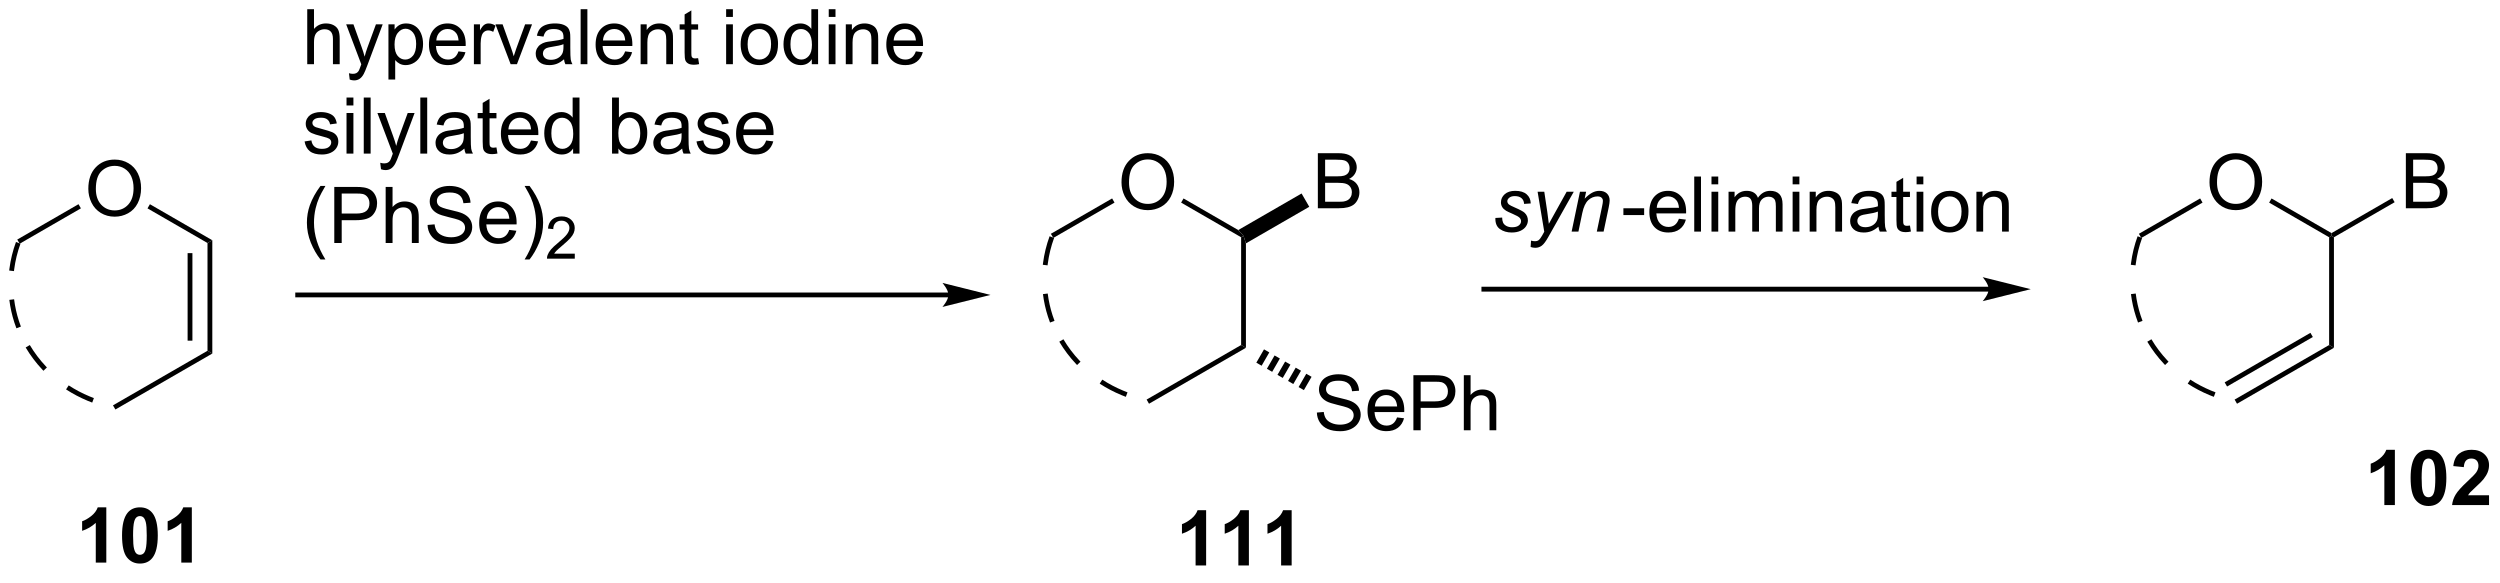<?xml version="1.0" encoding="UTF-8"?>
<!DOCTYPE svg PUBLIC '-//W3C//DTD SVG 1.0//EN'
          'http://www.w3.org/TR/2001/REC-SVG-20010904/DTD/svg10.dtd'>
<svg stroke-dasharray="none" shape-rendering="auto" xmlns="http://www.w3.org/2000/svg" font-family="'Dialog'" text-rendering="auto" width="90" fill-opacity="1" color-interpolation="auto" color-rendering="auto" preserveAspectRatio="xMidYMid meet" font-size="12px" viewBox="0 0 90 21" fill="black" xmlns:xlink="http://www.w3.org/1999/xlink" stroke="black" image-rendering="auto" stroke-miterlimit="10" stroke-linecap="square" stroke-linejoin="miter" font-style="normal" stroke-width="1" height="21" stroke-dashoffset="0" font-weight="normal" stroke-opacity="1"
><!--Generated by the Batik Graphics2D SVG Generator--><defs id="genericDefs"
  /><g
  ><defs id="defs1"
    ><clipPath clipPathUnits="userSpaceOnUse" id="clipPath1"
      ><path d="M1.094 2.264 L268.492 2.264 L268.492 63.802 L1.094 63.802 L1.094 2.264 Z"
      /></clipPath
      ><clipPath clipPathUnits="userSpaceOnUse" id="clipPath2"
      ><path d="M26.828 31.136 L26.828 90.963 L286.791 90.963 L286.791 31.136 Z"
      /></clipPath
    ></defs
    ><g transform="scale(0.337,0.337) translate(-1.094,-2.264) matrix(1.029,0,0,1.029,-26.501,-29.762)"
    ><path d="M35.987 50.73 Q35.987 49.303 36.753 48.498 Q37.519 47.691 38.73 47.691 Q39.521 47.691 40.157 48.071 Q40.795 48.449 41.128 49.126 Q41.464 49.803 41.464 50.662 Q41.464 51.534 41.112 52.222 Q40.761 52.909 40.115 53.264 Q39.472 53.618 38.724 53.618 Q37.917 53.618 37.279 53.227 Q36.644 52.834 36.315 52.159 Q35.987 51.482 35.987 50.73 ZM36.769 50.74 Q36.769 51.777 37.323 52.373 Q37.881 52.967 38.722 52.967 Q39.576 52.967 40.128 52.365 Q40.683 51.764 40.683 50.659 Q40.683 49.959 40.446 49.438 Q40.209 48.917 39.753 48.631 Q39.3 48.342 38.732 48.342 Q37.927 48.342 37.347 48.896 Q36.769 49.449 36.769 50.74 Z" stroke="none" clip-path="url(#clipPath2)"
    /></g
    ><g transform="matrix(0.346,0,0,0.346,-9.288,-10.779)"
    ><path d="M28.89 56.51 L28.64 56.077 L35.012 52.398 L35.262 52.831 Z" stroke="none" clip-path="url(#clipPath2)"
    /></g
    ><g transform="matrix(0.346,0,0,0.346,-9.288,-10.779)"
    ><path d="M42.191 52.834 L42.441 52.401 L48.934 56.15 L48.434 56.438 Z" stroke="none" clip-path="url(#clipPath2)"
    /></g
    ><g transform="matrix(0.346,0,0,0.346,-9.288,-10.779)"
    ><path d="M48.434 56.438 L48.934 56.15 L48.934 67.938 L48.434 67.65 ZM46.364 57.489 L46.364 66.599 L46.864 66.599 L46.864 57.489 Z" stroke="none" clip-path="url(#clipPath2)"
    /></g
    ><g transform="matrix(0.346,0,0,0.346,-9.288,-10.779)"
    ><path d="M27.814 62.354 C27.914 63.148 28.088 63.934 28.336 64.701 C28.402 64.906 28.474 65.109 28.551 65.312 L29.018 65.134 C28.944 64.94 28.875 64.744 28.812 64.547 C28.573 63.81 28.406 63.055 28.311 62.292 L27.814 62.354 ZM28.506 56.333 C28.172 57.245 27.945 58.178 27.823 59.117 C27.815 59.179 27.808 59.241 27.8 59.303 L28.297 59.361 C28.304 59.301 28.311 59.241 28.319 59.182 C28.436 58.279 28.655 57.381 28.975 56.505 L28.506 56.333 ZM33.717 71.67 C34.425 72.13 35.179 72.528 35.969 72.856 C36.124 72.921 36.28 72.982 36.438 73.041 L36.613 72.573 C36.461 72.516 36.31 72.456 36.161 72.394 C35.399 72.078 34.672 71.695 33.99 71.251 L33.717 71.67 ZM29.514 67.306 C30.007 68.138 30.588 68.907 31.245 69.605 C31.285 69.647 31.325 69.689 31.365 69.731 L31.725 69.383 C31.686 69.343 31.647 69.303 31.609 69.262 C30.978 68.591 30.418 67.851 29.944 67.051 L29.514 67.306 Z" stroke="none" clip-path="url(#clipPath2)"
    /></g
    ><g transform="matrix(0.346,0,0,0.346,-9.288,-10.779)"
    ><path d="M48.434 67.65 L48.934 67.938 L38.849 73.76 L38.599 73.327 Z" stroke="none" clip-path="url(#clipPath2)"
    /></g
    ><g transform="matrix(0.346,0,0,0.346,-9.288,-10.779)"
    ><path d="M256.735 50.131 Q256.735 48.704 257.5 47.899 Q258.266 47.092 259.477 47.092 Q260.269 47.092 260.904 47.472 Q261.542 47.85 261.875 48.527 Q262.211 49.204 262.211 50.063 Q262.211 50.935 261.86 51.623 Q261.508 52.31 260.862 52.665 Q260.219 53.019 259.472 53.019 Q258.664 53.019 258.026 52.628 Q257.391 52.235 257.063 51.56 Q256.735 50.883 256.735 50.131 ZM257.516 50.141 Q257.516 51.178 258.071 51.774 Q258.628 52.368 259.469 52.368 Q260.323 52.368 260.875 51.766 Q261.43 51.165 261.43 50.06 Q261.43 49.36 261.193 48.839 Q260.956 48.318 260.5 48.032 Q260.047 47.743 259.48 47.743 Q258.675 47.743 258.094 48.297 Q257.516 48.85 257.516 50.141 Z" stroke="none" clip-path="url(#clipPath2)"
    /></g
    ><g transform="matrix(0.346,0,0,0.346,-9.288,-10.779)"
    ><path d="M249.637 55.911 L249.387 55.478 L255.76 51.799 L256.01 52.232 Z" stroke="none" clip-path="url(#clipPath2)"
    /></g
    ><g transform="matrix(0.346,0,0,0.346,-9.288,-10.779)"
    ><path d="M262.939 52.235 L263.189 51.802 L269.431 55.406 L269.431 55.695 L269.181 55.839 Z" stroke="none" clip-path="url(#clipPath2)"
    /></g
    ><g transform="matrix(0.346,0,0,0.346,-9.288,-10.779)"
    ><path d="M269.181 55.839 L269.431 55.695 L269.681 55.839 L269.681 67.339 L269.181 67.05 Z" stroke="none" clip-path="url(#clipPath2)"
    /></g
    ><g transform="matrix(0.346,0,0,0.346,-9.288,-10.779)"
    ><path d="M248.562 61.755 C248.661 62.55 248.835 63.335 249.083 64.102 C249.15 64.307 249.221 64.51 249.298 64.713 L249.766 64.535 C249.692 64.341 249.623 64.145 249.559 63.948 C249.321 63.211 249.153 62.456 249.058 61.693 L248.562 61.755 ZM249.254 55.734 C248.92 56.646 248.693 57.578 248.571 58.519 C248.563 58.58 248.555 58.642 248.548 58.704 L249.045 58.762 C249.052 58.702 249.059 58.642 249.066 58.583 C249.184 57.68 249.403 56.782 249.723 55.906 L249.254 55.734 ZM254.465 71.071 C255.173 71.531 255.927 71.929 256.717 72.257 C256.872 72.322 257.028 72.383 257.185 72.442 L257.36 71.974 C257.208 71.917 257.057 71.857 256.908 71.795 C256.146 71.479 255.42 71.096 254.737 70.652 L254.465 71.071 ZM250.261 66.707 C250.754 67.539 251.336 68.308 251.992 69.006 C252.032 69.048 252.072 69.09 252.113 69.132 L252.472 68.784 C252.433 68.744 252.395 68.704 252.357 68.663 C251.725 67.992 251.166 67.252 250.691 66.452 L250.261 66.707 Z" stroke="none" clip-path="url(#clipPath2)"
    /></g
    ><g transform="matrix(0.346,0,0,0.346,-9.288,-10.779)"
    ><path d="M269.181 67.05 L269.681 67.339 L259.597 73.161 L259.347 72.728 ZM267.236 65.783 L258.312 70.936 L258.562 71.369 L267.486 66.216 Z" stroke="none" clip-path="url(#clipPath2)"
    /></g
    ><g transform="matrix(0.346,0,0,0.346,-9.288,-10.779)"
    ><path d="M277.164 52.82 L277.164 47.093 L279.312 47.093 Q279.969 47.093 280.364 47.268 Q280.763 47.44 280.987 47.802 Q281.211 48.164 281.211 48.557 Q281.211 48.924 281.01 49.25 Q280.812 49.572 280.411 49.773 Q280.93 49.924 281.208 50.291 Q281.489 50.658 281.489 51.158 Q281.489 51.562 281.317 51.908 Q281.148 52.252 280.898 52.44 Q280.648 52.627 280.271 52.724 Q279.896 52.82 279.349 52.82 L277.164 52.82 ZM277.922 49.5 L279.161 49.5 Q279.664 49.5 279.883 49.432 Q280.172 49.346 280.317 49.148 Q280.466 48.947 280.466 48.648 Q280.466 48.362 280.328 48.145 Q280.192 47.929 279.937 47.849 Q279.685 47.768 279.067 47.768 L277.922 47.768 L277.922 49.5 ZM277.922 52.143 L279.349 52.143 Q279.716 52.143 279.864 52.117 Q280.125 52.07 280.299 51.961 Q280.476 51.851 280.588 51.643 Q280.703 51.432 280.703 51.158 Q280.703 50.838 280.539 50.604 Q280.375 50.367 280.083 50.27 Q279.794 50.174 279.247 50.174 L277.922 50.174 L277.922 52.143 Z" stroke="none" clip-path="url(#clipPath2)"
    /></g
    ><g transform="matrix(0.346,0,0,0.346,-9.288,-10.779)"
    ><path d="M269.681 55.839 L269.431 55.695 L269.431 55.406 L275.747 51.76 L275.997 52.193 Z" stroke="none" clip-path="url(#clipPath2)"
    /></g
    ><g transform="matrix(0.346,0,0,0.346,-9.288,-10.779)"
    ><path d="M143.532 50.131 Q143.532 48.704 144.297 47.899 Q145.063 47.092 146.274 47.092 Q147.065 47.092 147.701 47.472 Q148.339 47.85 148.672 48.527 Q149.008 49.204 149.008 50.063 Q149.008 50.935 148.657 51.623 Q148.305 52.31 147.659 52.665 Q147.016 53.019 146.269 53.019 Q145.461 53.019 144.823 52.628 Q144.188 52.235 143.86 51.56 Q143.532 50.883 143.532 50.131 ZM144.313 50.141 Q144.313 51.178 144.868 51.774 Q145.425 52.368 146.266 52.368 Q147.12 52.368 147.672 51.766 Q148.227 51.165 148.227 50.06 Q148.227 49.36 147.99 48.839 Q147.753 48.318 147.297 48.032 Q146.844 47.743 146.276 47.743 Q145.472 47.743 144.891 48.297 Q144.313 48.85 144.313 50.141 Z" stroke="none" clip-path="url(#clipPath2)"
    /></g
    ><g transform="matrix(0.346,0,0,0.346,-9.288,-10.779)"
    ><path d="M136.434 55.911 L136.184 55.478 L142.556 51.799 L142.806 52.232 Z" stroke="none" clip-path="url(#clipPath2)"
    /></g
    ><g transform="matrix(0.346,0,0,0.346,-9.288,-10.779)"
    ><path d="M149.736 52.235 L149.986 51.802 L155.678 55.089 L156.228 55.695 L155.978 55.839 Z" stroke="none" clip-path="url(#clipPath2)"
    /></g
    ><g transform="matrix(0.346,0,0,0.346,-9.288,-10.779)"
    ><path d="M155.978 55.839 L156.228 55.695 L156.478 56.474 L156.478 67.339 L155.978 67.05 Z" stroke="none" clip-path="url(#clipPath2)"
    /></g
    ><g transform="matrix(0.346,0,0,0.346,-9.288,-10.779)"
    ><path d="M135.359 61.755 C135.458 62.549 135.632 63.335 135.88 64.102 C135.947 64.307 136.018 64.51 136.095 64.713 L136.562 64.535 C136.489 64.341 136.42 64.145 136.356 63.948 C136.118 63.211 135.95 62.456 135.855 61.693 L135.359 61.755 ZM136.05 55.734 C135.717 56.646 135.49 57.578 135.368 58.519 C135.359 58.58 135.352 58.642 135.345 58.704 L135.841 58.762 C135.848 58.702 135.856 58.642 135.863 58.583 C135.981 57.68 136.199 56.782 136.52 55.906 L136.05 55.734 ZM141.262 71.071 C141.97 71.531 142.723 71.929 143.514 72.257 C143.668 72.322 143.824 72.383 143.982 72.442 L144.157 71.974 C144.005 71.917 143.854 71.857 143.705 71.795 C142.943 71.479 142.216 71.096 141.534 70.652 L141.262 71.071 ZM137.058 66.707 C137.551 67.539 138.133 68.308 138.789 69.006 C138.829 69.048 138.869 69.09 138.91 69.132 L139.269 68.784 C139.23 68.744 139.192 68.704 139.154 68.663 C138.522 67.992 137.962 67.252 137.488 66.452 L137.058 66.707 Z" stroke="none" clip-path="url(#clipPath2)"
    /></g
    ><g transform="matrix(0.346,0,0,0.346,-9.288,-10.779)"
    ><path d="M155.978 67.05 L156.478 67.339 L146.394 73.161 L146.144 72.728 Z" stroke="none" clip-path="url(#clipPath2)"
    /></g
    ><g transform="matrix(0.346,0,0,0.346,-9.288,-10.779)"
    ><path d="M163.961 52.82 L163.961 47.093 L166.109 47.093 Q166.765 47.093 167.161 47.268 Q167.56 47.44 167.784 47.802 Q168.007 48.164 168.007 48.557 Q168.007 48.924 167.807 49.25 Q167.609 49.572 167.208 49.773 Q167.726 49.924 168.005 50.291 Q168.286 50.658 168.286 51.158 Q168.286 51.562 168.114 51.908 Q167.945 52.252 167.695 52.44 Q167.445 52.627 167.067 52.724 Q166.692 52.82 166.145 52.82 L163.961 52.82 ZM164.718 49.5 L165.958 49.5 Q166.461 49.5 166.679 49.432 Q166.968 49.346 167.114 49.148 Q167.263 48.947 167.263 48.648 Q167.263 48.362 167.125 48.145 Q166.989 47.929 166.734 47.849 Q166.482 47.768 165.864 47.768 L164.718 47.768 L164.718 49.5 ZM164.718 52.143 L166.145 52.143 Q166.513 52.143 166.661 52.117 Q166.922 52.07 167.096 51.961 Q167.273 51.851 167.385 51.643 Q167.5 51.432 167.5 51.158 Q167.5 50.838 167.336 50.604 Q167.172 50.367 166.88 50.27 Q166.591 50.174 166.044 50.174 L164.718 50.174 L164.718 52.143 Z" stroke="none" clip-path="url(#clipPath2)"
    /></g
    ><g transform="matrix(0.346,0,0,0.346,-9.288,-10.779)"
    ><path d="M156.478 56.474 L156.228 55.695 L155.678 55.089 L162.268 51.284 L163.068 52.669 Z" stroke="none" clip-path="url(#clipPath2)"
    /></g
    ><g transform="matrix(0.346,0,0,0.346,-9.288,-10.779)"
    ><path d="M163.859 74.079 L164.575 74.016 Q164.625 74.446 164.81 74.722 Q164.997 74.998 165.388 75.167 Q165.778 75.337 166.265 75.337 Q166.7 75.337 167.031 75.209 Q167.364 75.079 167.526 74.855 Q167.687 74.631 167.687 74.365 Q167.687 74.094 167.531 73.894 Q167.375 73.693 167.015 73.555 Q166.786 73.467 165.997 73.277 Q165.208 73.087 164.89 72.92 Q164.482 72.704 164.278 72.386 Q164.078 72.068 164.078 71.672 Q164.078 71.24 164.323 70.863 Q164.57 70.485 165.041 70.29 Q165.515 70.094 166.093 70.094 Q166.732 70.094 167.216 70.3 Q167.703 70.506 167.963 70.904 Q168.226 71.303 168.247 71.805 L167.52 71.86 Q167.461 71.318 167.122 71.042 Q166.786 70.764 166.125 70.764 Q165.437 70.764 165.122 71.016 Q164.81 71.266 164.81 71.623 Q164.81 71.93 165.031 72.131 Q165.25 72.329 166.174 72.54 Q167.099 72.748 167.442 72.904 Q167.942 73.133 168.179 73.488 Q168.419 73.842 168.419 74.303 Q168.419 74.758 168.156 75.165 Q167.895 75.568 167.403 75.795 Q166.914 76.019 166.302 76.019 Q165.523 76.019 164.997 75.792 Q164.474 75.563 164.174 75.11 Q163.875 74.654 163.859 74.079 ZM172.203 74.584 L172.929 74.672 Q172.757 75.311 172.291 75.662 Q171.828 76.014 171.107 76.014 Q170.195 76.014 169.661 75.454 Q169.13 74.891 169.13 73.881 Q169.13 72.834 169.669 72.256 Q170.208 71.678 171.067 71.678 Q171.898 71.678 172.424 72.245 Q172.953 72.811 172.953 73.837 Q172.953 73.899 172.95 74.024 L169.857 74.024 Q169.895 74.709 170.242 75.073 Q170.591 75.436 171.109 75.436 Q171.497 75.436 171.77 75.232 Q172.044 75.029 172.203 74.584 ZM169.895 73.446 L172.211 73.446 Q172.164 72.922 171.945 72.662 Q171.609 72.256 171.075 72.256 Q170.591 72.256 170.26 72.581 Q169.929 72.904 169.895 73.446 ZM173.902 75.92 L173.902 70.193 L176.064 70.193 Q176.634 70.193 176.933 70.248 Q177.355 70.318 177.639 70.516 Q177.925 70.712 178.1 71.068 Q178.274 71.422 178.274 71.85 Q178.274 72.579 177.808 73.087 Q177.345 73.592 176.129 73.592 L174.66 73.592 L174.66 75.92 L173.902 75.92 ZM174.66 72.915 L176.142 72.915 Q176.876 72.915 177.183 72.641 Q177.493 72.368 177.493 71.873 Q177.493 71.514 177.311 71.258 Q177.129 71.001 176.832 70.92 Q176.642 70.868 176.126 70.868 L174.66 70.868 L174.66 72.915 ZM179.149 75.92 L179.149 70.193 L179.853 70.193 L179.853 72.248 Q180.345 71.678 181.095 71.678 Q181.556 71.678 181.894 71.86 Q182.235 72.04 182.381 72.36 Q182.527 72.68 182.527 73.29 L182.527 75.92 L181.824 75.92 L181.824 73.29 Q181.824 72.764 181.595 72.524 Q181.368 72.282 180.949 72.282 Q180.636 72.282 180.36 72.446 Q180.087 72.607 179.97 72.886 Q179.853 73.162 179.853 73.649 L179.853 75.92 L179.149 75.92 Z" stroke="none" clip-path="url(#clipPath2)"
    /></g
    ><g transform="matrix(0.346,0,0,0.346,-9.288,-10.779)"
    ><path d="M158.36 67.502 L158.91 67.82 L158.11 69.205 L157.56 68.888 ZM159.459 68.137 L160.009 68.454 L159.209 69.84 L158.66 69.522 ZM160.559 68.772 L161.109 69.089 L160.309 70.475 L159.759 70.157 ZM161.659 69.406 L162.208 69.724 L161.408 71.11 L160.859 70.792 ZM162.758 70.041 L163.308 70.359 L162.508 71.744 L161.958 71.427 Z" stroke="none" clip-path="url(#clipPath2)"
    /></g
    ><g transform="matrix(0.346,0,0,0.346,-9.288,-10.779)"
    ><path d="M58.811 37.834 L58.811 32.108 L59.514 32.108 L59.514 34.162 Q60.006 33.592 60.756 33.592 Q61.217 33.592 61.556 33.774 Q61.897 33.954 62.043 34.274 Q62.188 34.595 62.188 35.204 L62.188 37.834 L61.485 37.834 L61.485 35.204 Q61.485 34.678 61.256 34.438 Q61.03 34.196 60.61 34.196 Q60.298 34.196 60.022 34.36 Q59.748 34.522 59.631 34.8 Q59.514 35.077 59.514 35.563 L59.514 37.834 L58.811 37.834 ZM63.229 39.433 L63.151 38.772 Q63.38 38.834 63.552 38.834 Q63.786 38.834 63.927 38.756 Q64.067 38.678 64.159 38.537 Q64.224 38.433 64.372 38.014 Q64.393 37.957 64.434 37.842 L62.862 33.686 L63.619 33.686 L64.481 36.087 Q64.651 36.545 64.784 37.048 Q64.903 36.563 65.073 36.102 L65.958 33.686 L66.661 33.686 L65.083 37.905 Q64.83 38.59 64.69 38.847 Q64.502 39.194 64.26 39.355 Q64.018 39.519 63.682 39.519 Q63.479 39.519 63.229 39.433 ZM67.26 39.425 L67.26 33.686 L67.901 33.686 L67.901 34.225 Q68.127 33.907 68.411 33.751 Q68.698 33.592 69.104 33.592 Q69.635 33.592 70.041 33.866 Q70.448 34.139 70.653 34.636 Q70.862 35.134 70.862 35.727 Q70.862 36.366 70.632 36.876 Q70.403 37.384 69.968 37.657 Q69.534 37.928 69.052 37.928 Q68.7 37.928 68.421 37.78 Q68.143 37.631 67.963 37.405 L67.963 39.425 L67.26 39.425 ZM67.895 35.782 Q67.895 36.584 68.218 36.967 Q68.544 37.35 69.005 37.35 Q69.474 37.35 69.807 36.954 Q70.143 36.556 70.143 35.725 Q70.143 34.931 69.815 34.537 Q69.489 34.142 69.036 34.142 Q68.588 34.142 68.242 34.563 Q67.895 34.983 67.895 35.782 ZM74.548 36.498 L75.274 36.587 Q75.103 37.225 74.636 37.577 Q74.173 37.928 73.451 37.928 Q72.54 37.928 72.006 37.368 Q71.475 36.806 71.475 35.795 Q71.475 34.748 72.014 34.17 Q72.553 33.592 73.412 33.592 Q74.243 33.592 74.769 34.16 Q75.298 34.725 75.298 35.751 Q75.298 35.813 75.295 35.938 L72.201 35.938 Q72.24 36.623 72.587 36.988 Q72.936 37.35 73.454 37.35 Q73.842 37.35 74.115 37.147 Q74.389 36.944 74.548 36.498 ZM72.24 35.36 L74.556 35.36 Q74.509 34.837 74.29 34.577 Q73.954 34.17 73.42 34.17 Q72.936 34.17 72.605 34.496 Q72.274 34.819 72.24 35.36 ZM76.151 37.834 L76.151 33.686 L76.784 33.686 L76.784 34.313 Q77.026 33.873 77.229 33.733 Q77.434 33.592 77.682 33.592 Q78.036 33.592 78.403 33.819 L78.161 34.47 Q77.903 34.319 77.645 34.319 Q77.416 34.319 77.231 34.457 Q77.049 34.595 76.971 34.842 Q76.854 35.217 76.854 35.662 L76.854 37.834 L76.151 37.834 ZM79.974 37.834 L78.395 33.686 L79.138 33.686 L80.028 36.17 Q80.174 36.571 80.294 37.006 Q80.388 36.678 80.557 36.217 L81.479 33.686 L82.2 33.686 L80.63 37.834 L79.974 37.834 ZM85.528 37.321 Q85.138 37.655 84.776 37.793 Q84.416 37.928 84.002 37.928 Q83.317 37.928 82.95 37.595 Q82.583 37.259 82.583 36.741 Q82.583 36.436 82.721 36.183 Q82.862 35.931 83.086 35.78 Q83.309 35.626 83.591 35.548 Q83.799 35.493 84.216 35.444 Q85.067 35.342 85.471 35.202 Q85.474 35.056 85.474 35.017 Q85.474 34.587 85.276 34.412 Q85.005 34.173 84.474 34.173 Q83.979 34.173 83.742 34.347 Q83.505 34.522 83.393 34.962 L82.705 34.868 Q82.799 34.428 83.013 34.157 Q83.229 33.884 83.635 33.738 Q84.041 33.592 84.575 33.592 Q85.106 33.592 85.437 33.717 Q85.77 33.842 85.927 34.032 Q86.083 34.22 86.145 34.509 Q86.182 34.688 86.182 35.157 L86.182 36.095 Q86.182 37.077 86.226 37.337 Q86.27 37.595 86.403 37.834 L85.669 37.834 Q85.559 37.616 85.528 37.321 ZM85.471 35.751 Q85.088 35.907 84.323 36.017 Q83.888 36.079 83.708 36.157 Q83.528 36.235 83.429 36.386 Q83.333 36.537 83.333 36.72 Q83.333 37.001 83.546 37.188 Q83.76 37.376 84.169 37.376 Q84.575 37.376 84.89 37.199 Q85.208 37.022 85.356 36.712 Q85.471 36.475 85.471 36.009 L85.471 35.751 ZM87.256 37.834 L87.256 32.108 L87.959 32.108 L87.959 37.834 L87.256 37.834 ZM91.888 36.498 L92.614 36.587 Q92.442 37.225 91.976 37.577 Q91.513 37.928 90.791 37.928 Q89.88 37.928 89.346 37.368 Q88.815 36.806 88.815 35.795 Q88.815 34.748 89.354 34.17 Q89.893 33.592 90.752 33.592 Q91.583 33.592 92.109 34.16 Q92.638 34.725 92.638 35.751 Q92.638 35.813 92.635 35.938 L89.541 35.938 Q89.58 36.623 89.927 36.988 Q90.276 37.35 90.794 37.35 Q91.182 37.35 91.455 37.147 Q91.729 36.944 91.888 36.498 ZM89.58 35.36 L91.895 35.36 Q91.849 34.837 91.63 34.577 Q91.294 34.17 90.76 34.17 Q90.276 34.17 89.945 34.496 Q89.614 34.819 89.58 35.36 ZM93.498 37.834 L93.498 33.686 L94.131 33.686 L94.131 34.274 Q94.587 33.592 95.451 33.592 Q95.826 33.592 96.139 33.727 Q96.454 33.86 96.61 34.079 Q96.767 34.298 96.829 34.6 Q96.868 34.795 96.868 35.282 L96.868 37.834 L96.165 37.834 L96.165 35.311 Q96.165 34.881 96.082 34.668 Q96.001 34.454 95.793 34.329 Q95.584 34.202 95.303 34.202 Q94.853 34.202 94.527 34.488 Q94.201 34.772 94.201 35.569 L94.201 37.834 L93.498 37.834 ZM99.481 37.204 L99.583 37.827 Q99.286 37.889 99.052 37.889 Q98.669 37.889 98.458 37.769 Q98.247 37.647 98.161 37.449 Q98.075 37.251 98.075 36.618 L98.075 34.233 L97.559 34.233 L97.559 33.686 L98.075 33.686 L98.075 32.657 L98.776 32.235 L98.776 33.686 L99.481 33.686 L99.481 34.233 L98.776 34.233 L98.776 36.657 Q98.776 36.959 98.812 37.045 Q98.849 37.131 98.932 37.183 Q99.018 37.233 99.174 37.233 Q99.291 37.233 99.481 37.204 ZM102.395 32.915 L102.395 32.108 L103.099 32.108 L103.099 32.915 L102.395 32.915 ZM102.395 37.834 L102.395 33.686 L103.099 33.686 L103.099 37.834 L102.395 37.834 ZM103.907 35.759 Q103.907 34.608 104.548 34.053 Q105.084 33.592 105.853 33.592 Q106.709 33.592 107.251 34.152 Q107.795 34.712 107.795 35.702 Q107.795 36.501 107.553 36.962 Q107.313 37.42 106.855 37.675 Q106.397 37.928 105.853 37.928 Q104.983 37.928 104.444 37.371 Q103.907 36.811 103.907 35.759 ZM104.631 35.759 Q104.631 36.556 104.978 36.954 Q105.326 37.35 105.853 37.35 Q106.376 37.35 106.722 36.952 Q107.071 36.553 107.071 35.735 Q107.071 34.967 106.722 34.571 Q106.373 34.173 105.853 34.173 Q105.326 34.173 104.978 34.569 Q104.631 34.962 104.631 35.759 ZM111.309 37.834 L111.309 37.311 Q110.916 37.928 110.151 37.928 Q109.653 37.928 109.237 37.655 Q108.823 37.381 108.593 36.892 Q108.364 36.399 108.364 35.764 Q108.364 35.142 108.57 34.636 Q108.778 34.131 109.192 33.863 Q109.606 33.592 110.119 33.592 Q110.494 33.592 110.786 33.751 Q111.08 33.907 111.263 34.162 L111.263 32.108 L111.963 32.108 L111.963 37.834 L111.309 37.834 ZM109.088 35.764 Q109.088 36.561 109.424 36.957 Q109.76 37.35 110.216 37.35 Q110.677 37.35 111 36.972 Q111.323 36.595 111.323 35.821 Q111.323 34.97 110.994 34.571 Q110.666 34.173 110.184 34.173 Q109.716 34.173 109.401 34.556 Q109.088 34.938 109.088 35.764 ZM113.071 32.915 L113.071 32.108 L113.774 32.108 L113.774 32.915 L113.071 32.915 ZM113.071 37.834 L113.071 33.686 L113.774 33.686 L113.774 37.834 L113.071 37.834 ZM114.846 37.834 L114.846 33.686 L115.479 33.686 L115.479 34.274 Q115.934 33.592 116.799 33.592 Q117.174 33.592 117.487 33.727 Q117.802 33.86 117.958 34.079 Q118.114 34.298 118.177 34.6 Q118.216 34.795 118.216 35.282 L118.216 37.834 L117.513 37.834 L117.513 35.311 Q117.513 34.881 117.429 34.668 Q117.349 34.454 117.14 34.329 Q116.932 34.202 116.651 34.202 Q116.2 34.202 115.875 34.488 Q115.549 34.772 115.549 35.569 L115.549 37.834 L114.846 37.834 ZM122.134 36.498 L122.86 36.587 Q122.688 37.225 122.222 37.577 Q121.759 37.928 121.037 37.928 Q120.126 37.928 119.592 37.368 Q119.061 36.806 119.061 35.795 Q119.061 34.748 119.6 34.17 Q120.139 33.592 120.998 33.592 Q121.829 33.592 122.355 34.16 Q122.884 34.725 122.884 35.751 Q122.884 35.813 122.881 35.938 L119.787 35.938 Q119.826 36.623 120.173 36.988 Q120.522 37.35 121.04 37.35 Q121.428 37.35 121.701 37.147 Q121.975 36.944 122.134 36.498 ZM119.826 35.36 L122.142 35.36 Q122.095 34.837 121.876 34.577 Q121.54 34.17 121.006 34.17 Q120.522 34.17 120.191 34.496 Q119.86 34.819 119.826 35.36 Z" stroke="none" clip-path="url(#clipPath2)"
    /></g
    ><g transform="matrix(0.346,0,0,0.346,-9.288,-10.779)"
    ><path d="M58.534 45.871 L59.243 45.76 Q59.301 46.187 59.574 46.415 Q59.847 46.641 60.336 46.641 Q60.829 46.641 61.068 46.439 Q61.307 46.238 61.307 45.967 Q61.307 45.726 61.097 45.585 Q60.949 45.489 60.365 45.343 Q59.577 45.145 59.272 44.999 Q58.967 44.853 58.81 44.598 Q58.654 44.341 58.654 44.03 Q58.654 43.746 58.781 43.508 Q58.911 43.266 59.134 43.107 Q59.301 42.982 59.59 42.898 Q59.879 42.813 60.208 42.813 Q60.707 42.813 61.081 42.956 Q61.458 43.099 61.636 43.343 Q61.816 43.587 61.885 43.998 L61.185 44.094 Q61.137 43.768 60.906 43.585 Q60.678 43.401 60.261 43.401 Q59.768 43.401 59.556 43.566 Q59.346 43.728 59.346 43.945 Q59.346 44.086 59.434 44.197 Q59.521 44.312 59.707 44.389 Q59.816 44.428 60.341 44.572 Q61.1 44.773 61.4 44.903 Q61.702 45.033 61.872 45.28 Q62.044 45.527 62.044 45.893 Q62.044 46.251 61.835 46.567 Q61.625 46.882 61.23 47.057 Q60.837 47.23 60.341 47.23 Q59.516 47.23 59.083 46.888 Q58.654 46.545 58.534 45.871 ZM62.898 42.123 L62.898 41.3 L63.615 41.3 L63.615 42.123 L62.898 42.123 ZM62.898 47.134 L62.898 42.908 L63.615 42.908 L63.615 47.134 L62.898 47.134 ZM64.691 47.134 L64.691 41.3 L65.407 41.3 L65.407 47.134 L64.691 47.134 ZM66.485 48.763 L66.406 48.089 Q66.639 48.153 66.814 48.153 Q67.053 48.153 67.196 48.074 Q67.34 47.994 67.432 47.851 Q67.499 47.745 67.65 47.317 Q67.671 47.259 67.714 47.142 L66.111 42.908 L66.883 42.908 L67.761 45.354 Q67.934 45.821 68.069 46.333 Q68.191 45.84 68.364 45.37 L69.266 42.908 L69.982 42.908 L68.374 47.206 Q68.117 47.904 67.974 48.166 Q67.783 48.519 67.536 48.684 Q67.289 48.851 66.947 48.851 Q66.74 48.851 66.485 48.763 ZM70.576 47.134 L70.576 41.3 L71.293 41.3 L71.293 47.134 L70.576 47.134 ZM75.159 46.612 Q74.761 46.951 74.392 47.092 Q74.026 47.23 73.605 47.23 Q72.907 47.23 72.533 46.89 Q72.159 46.548 72.159 46.02 Q72.159 45.71 72.299 45.452 Q72.443 45.195 72.671 45.041 Q72.899 44.885 73.185 44.805 Q73.398 44.749 73.822 44.699 Q74.69 44.595 75.101 44.452 Q75.103 44.304 75.103 44.264 Q75.103 43.826 74.902 43.648 Q74.626 43.404 74.085 43.404 Q73.581 43.404 73.339 43.582 Q73.098 43.76 72.984 44.208 L72.283 44.112 Q72.379 43.664 72.596 43.388 Q72.817 43.11 73.231 42.961 Q73.644 42.813 74.188 42.813 Q74.729 42.813 75.066 42.94 Q75.406 43.067 75.565 43.261 Q75.724 43.452 75.788 43.746 Q75.825 43.929 75.825 44.407 L75.825 45.362 Q75.825 46.362 75.87 46.628 Q75.915 46.89 76.051 47.134 L75.302 47.134 Q75.191 46.911 75.159 46.612 ZM75.101 45.012 Q74.711 45.171 73.931 45.282 Q73.488 45.346 73.305 45.426 Q73.122 45.505 73.021 45.659 Q72.923 45.813 72.923 45.999 Q72.923 46.285 73.14 46.476 Q73.358 46.667 73.774 46.667 Q74.188 46.667 74.509 46.487 Q74.833 46.307 74.984 45.991 Q75.101 45.749 75.101 45.275 L75.101 45.012 ZM78.498 46.492 L78.602 47.126 Q78.299 47.19 78.06 47.19 Q77.67 47.19 77.455 47.068 Q77.24 46.943 77.153 46.742 Q77.065 46.54 77.065 45.895 L77.065 43.465 L76.54 43.465 L76.54 42.908 L77.065 42.908 L77.065 41.86 L77.779 41.43 L77.779 42.908 L78.498 42.908 L78.498 43.465 L77.779 43.465 L77.779 45.935 Q77.779 46.243 77.816 46.33 Q77.853 46.418 77.938 46.471 Q78.026 46.522 78.185 46.522 Q78.304 46.522 78.498 46.492 ZM82.091 45.773 L82.832 45.864 Q82.657 46.514 82.182 46.872 Q81.71 47.23 80.975 47.23 Q80.046 47.23 79.502 46.659 Q78.961 46.086 78.961 45.057 Q78.961 43.99 79.51 43.401 Q80.059 42.813 80.935 42.813 Q81.781 42.813 82.317 43.391 Q82.856 43.967 82.856 45.012 Q82.856 45.076 82.853 45.203 L79.701 45.203 Q79.741 45.901 80.094 46.272 Q80.449 46.641 80.977 46.641 Q81.373 46.641 81.651 46.434 Q81.93 46.227 82.091 45.773 ZM79.741 44.614 L82.1 44.614 Q82.052 44.081 81.829 43.815 Q81.487 43.401 80.943 43.401 Q80.449 43.401 80.112 43.733 Q79.775 44.062 79.741 44.614 ZM86.473 47.134 L86.473 46.601 Q86.072 47.23 85.292 47.23 Q84.786 47.23 84.361 46.951 Q83.939 46.673 83.706 46.174 Q83.472 45.672 83.472 45.025 Q83.472 44.391 83.682 43.876 Q83.894 43.362 84.316 43.089 Q84.738 42.813 85.26 42.813 Q85.642 42.813 85.94 42.974 Q86.24 43.134 86.425 43.394 L86.425 41.3 L87.139 41.3 L87.139 47.134 L86.473 47.134 ZM84.21 45.025 Q84.21 45.837 84.552 46.24 Q84.894 46.641 85.359 46.641 Q85.828 46.641 86.157 46.256 Q86.486 45.871 86.486 45.084 Q86.486 44.216 86.152 43.81 Q85.818 43.404 85.327 43.404 Q84.849 43.404 84.528 43.794 Q84.21 44.184 84.21 45.025 ZM91.19 47.134 L90.524 47.134 L90.524 41.3 L91.24 41.3 L91.24 43.38 Q91.694 42.813 92.4 42.813 Q92.79 42.813 93.137 42.969 Q93.485 43.126 93.71 43.412 Q93.936 43.696 94.063 44.099 Q94.191 44.5 94.191 44.956 Q94.191 46.044 93.652 46.638 Q93.116 47.23 92.363 47.23 Q91.614 47.23 91.19 46.604 L91.19 47.134 ZM91.182 44.988 Q91.182 45.749 91.389 46.086 Q91.726 46.641 92.304 46.641 Q92.774 46.641 93.116 46.232 Q93.458 45.824 93.458 45.017 Q93.458 44.19 93.129 43.797 Q92.8 43.401 92.336 43.401 Q91.867 43.401 91.524 43.81 Q91.182 44.216 91.182 44.988 ZM97.819 46.612 Q97.421 46.951 97.052 47.092 Q96.686 47.23 96.264 47.23 Q95.566 47.23 95.192 46.89 Q94.818 46.548 94.818 46.02 Q94.818 45.71 94.959 45.452 Q95.102 45.195 95.33 45.041 Q95.558 44.885 95.845 44.805 Q96.057 44.749 96.481 44.699 Q97.349 44.595 97.76 44.452 Q97.763 44.304 97.763 44.264 Q97.763 43.826 97.561 43.648 Q97.285 43.404 96.744 43.404 Q96.24 43.404 95.999 43.582 Q95.757 43.76 95.643 44.208 L94.943 44.112 Q95.038 43.664 95.256 43.388 Q95.476 43.11 95.89 42.961 Q96.304 42.813 96.847 42.813 Q97.389 42.813 97.726 42.94 Q98.065 43.067 98.224 43.261 Q98.383 43.452 98.447 43.746 Q98.484 43.929 98.484 44.407 L98.484 45.362 Q98.484 46.362 98.529 46.628 Q98.575 46.89 98.71 47.134 L97.962 47.134 Q97.85 46.911 97.819 46.612 ZM97.76 45.012 Q97.37 45.171 96.59 45.282 Q96.147 45.346 95.964 45.426 Q95.781 45.505 95.68 45.659 Q95.582 45.813 95.582 45.999 Q95.582 46.285 95.799 46.476 Q96.017 46.667 96.434 46.667 Q96.847 46.667 97.168 46.487 Q97.492 46.307 97.643 45.991 Q97.76 45.749 97.76 45.275 L97.76 45.012 ZM99.308 45.871 L100.016 45.76 Q100.075 46.187 100.348 46.415 Q100.621 46.641 101.109 46.641 Q101.603 46.641 101.842 46.439 Q102.081 46.238 102.081 45.967 Q102.081 45.726 101.871 45.585 Q101.722 45.489 101.139 45.343 Q100.351 45.145 100.046 44.999 Q99.74 44.853 99.584 44.598 Q99.427 44.341 99.427 44.03 Q99.427 43.746 99.555 43.508 Q99.685 43.266 99.908 43.107 Q100.075 42.982 100.364 42.898 Q100.653 42.813 100.982 42.813 Q101.481 42.813 101.855 42.956 Q102.232 43.099 102.409 43.343 Q102.59 43.587 102.659 43.998 L101.959 44.094 Q101.911 43.768 101.68 43.585 Q101.452 43.401 101.035 43.401 Q100.542 43.401 100.329 43.566 Q100.12 43.728 100.12 43.945 Q100.12 44.086 100.207 44.197 Q100.295 44.312 100.481 44.389 Q100.59 44.428 101.115 44.572 Q101.874 44.773 102.173 44.903 Q102.476 45.033 102.646 45.28 Q102.818 45.527 102.818 45.893 Q102.818 46.251 102.608 46.567 Q102.399 46.882 102.004 47.057 Q101.611 47.23 101.115 47.23 Q100.29 47.23 99.857 46.888 Q99.427 46.545 99.308 45.871 ZM106.561 45.773 L107.302 45.864 Q107.126 46.514 106.652 46.872 Q106.179 47.23 105.445 47.23 Q104.516 47.23 103.972 46.659 Q103.431 46.086 103.431 45.057 Q103.431 43.99 103.98 43.401 Q104.529 42.813 105.405 42.813 Q106.251 42.813 106.787 43.391 Q107.326 43.967 107.326 45.012 Q107.326 45.076 107.323 45.203 L104.171 45.203 Q104.211 45.901 104.564 46.272 Q104.919 46.641 105.447 46.641 Q105.842 46.641 106.121 46.434 Q106.4 46.227 106.561 45.773 ZM104.211 44.614 L106.569 44.614 Q106.522 44.081 106.299 43.815 Q105.957 43.401 105.413 43.401 Q104.919 43.401 104.582 43.733 Q104.245 44.062 104.211 44.614 Z" stroke="none" clip-path="url(#clipPath2)"
    /></g
    ><g transform="matrix(0.346,0,0,0.346,-9.288,-10.779)"
    ><path d="M60.19 58.151 Q59.595 57.403 59.184 56.4 Q58.776 55.394 58.776 54.32 Q58.776 53.373 59.083 52.505 Q59.442 51.5 60.19 50.499 L60.702 50.499 Q60.221 51.327 60.065 51.683 Q59.824 52.232 59.683 52.829 Q59.513 53.572 59.513 54.325 Q59.513 56.238 60.702 58.151 L60.19 58.151 ZM61.625 56.434 L61.625 50.6 L63.827 50.6 Q64.408 50.6 64.713 50.656 Q65.143 50.728 65.432 50.929 Q65.724 51.128 65.902 51.492 Q66.079 51.853 66.079 52.288 Q66.079 53.031 65.605 53.548 Q65.132 54.062 63.893 54.062 L62.397 54.062 L62.397 56.434 L61.625 56.434 ZM62.397 53.373 L63.907 53.373 Q64.655 53.373 64.968 53.094 Q65.284 52.816 65.284 52.312 Q65.284 51.945 65.098 51.685 Q64.912 51.423 64.61 51.34 Q64.416 51.288 63.891 51.288 L62.397 51.288 L62.397 53.373 ZM66.971 56.434 L66.971 50.6 L67.687 50.6 L67.687 52.694 Q68.189 52.113 68.953 52.113 Q69.422 52.113 69.767 52.298 Q70.115 52.481 70.263 52.808 Q70.412 53.134 70.412 53.755 L70.412 56.434 L69.695 56.434 L69.695 53.755 Q69.695 53.219 69.462 52.975 Q69.231 52.728 68.804 52.728 Q68.486 52.728 68.204 52.895 Q67.926 53.06 67.806 53.344 Q67.687 53.625 67.687 54.121 L67.687 56.434 L66.971 56.434 ZM71.331 54.559 L72.061 54.495 Q72.111 54.933 72.299 55.214 Q72.49 55.495 72.888 55.668 Q73.286 55.84 73.782 55.84 Q74.225 55.84 74.562 55.71 Q74.902 55.577 75.066 55.349 Q75.231 55.121 75.231 54.85 Q75.231 54.575 75.072 54.37 Q74.912 54.166 74.546 54.025 Q74.313 53.935 73.509 53.742 Q72.705 53.548 72.382 53.378 Q71.965 53.158 71.758 52.834 Q71.554 52.511 71.554 52.107 Q71.554 51.667 71.803 51.282 Q72.055 50.898 72.535 50.699 Q73.018 50.499 73.607 50.499 Q74.257 50.499 74.751 50.709 Q75.247 50.919 75.512 51.325 Q75.78 51.73 75.801 52.243 L75.061 52.298 Q75 51.746 74.655 51.465 Q74.313 51.181 73.639 51.181 Q72.939 51.181 72.618 51.439 Q72.299 51.693 72.299 52.057 Q72.299 52.37 72.525 52.574 Q72.748 52.776 73.689 52.991 Q74.631 53.203 74.981 53.362 Q75.491 53.596 75.732 53.956 Q75.976 54.317 75.976 54.787 Q75.976 55.251 75.708 55.665 Q75.443 56.076 74.942 56.307 Q74.443 56.535 73.82 56.535 Q73.026 56.535 72.49 56.304 Q71.957 56.071 71.652 55.609 Q71.347 55.145 71.331 54.559 ZM79.831 55.073 L80.571 55.163 Q80.396 55.813 79.921 56.172 Q79.449 56.53 78.714 56.53 Q77.786 56.53 77.242 55.959 Q76.701 55.386 76.701 54.357 Q76.701 53.291 77.25 52.702 Q77.799 52.113 78.674 52.113 Q79.521 52.113 80.057 52.691 Q80.595 53.267 80.595 54.312 Q80.595 54.376 80.593 54.503 L77.441 54.503 Q77.481 55.201 77.833 55.572 Q78.189 55.941 78.717 55.941 Q79.112 55.941 79.391 55.734 Q79.669 55.527 79.831 55.073 ZM77.481 53.914 L79.839 53.914 Q79.791 53.381 79.569 53.115 Q79.226 52.702 78.682 52.702 Q78.189 52.702 77.852 53.033 Q77.515 53.362 77.481 53.914 ZM81.942 58.151 L81.427 58.151 Q82.618 56.238 82.618 54.325 Q82.618 53.577 82.446 52.84 Q82.31 52.243 82.069 51.693 Q81.912 51.335 81.427 50.499 L81.942 50.499 Q82.69 51.5 83.048 52.505 Q83.353 53.373 83.353 54.32 Q83.353 55.394 82.942 56.4 Q82.531 57.403 81.942 58.151 Z" stroke="none" clip-path="url(#clipPath2)"
    /></g
    ><g transform="matrix(0.346,0,0,0.346,-9.288,-10.779)"
    ><path d="M86.648 57.547 L86.648 58.064 L83.755 58.064 Q83.749 57.869 83.818 57.69 Q83.928 57.396 84.171 57.109 Q84.415 56.823 84.875 56.447 Q85.587 55.862 85.838 55.519 Q86.089 55.177 86.089 54.873 Q86.089 54.554 85.86 54.336 Q85.633 54.115 85.265 54.115 Q84.877 54.115 84.644 54.347 Q84.411 54.58 84.409 54.992 L83.856 54.936 Q83.914 54.318 84.284 53.995 Q84.654 53.671 85.277 53.671 Q85.908 53.671 86.274 54.021 Q86.642 54.369 86.642 54.885 Q86.642 55.147 86.534 55.402 Q86.427 55.655 86.176 55.935 Q85.927 56.216 85.348 56.705 Q84.865 57.111 84.728 57.257 Q84.59 57.402 84.501 57.547 L86.648 57.547 Z" stroke="none" clip-path="url(#clipPath2)"
    /></g
    ><g transform="matrix(0.346,0,0,0.346,-9.288,-10.779)"
    ><path d="M37.905 89.691 L36.809 89.691 L36.809 85.553 Q36.207 86.115 35.389 86.386 L35.389 85.389 Q35.819 85.248 36.322 84.858 Q36.827 84.464 37.014 83.941 L37.905 83.941 L37.905 89.691 ZM41.401 83.941 Q42.234 83.941 42.703 84.535 Q43.261 85.238 43.261 86.865 Q43.261 88.49 42.698 89.201 Q42.234 89.79 41.401 89.79 Q40.565 89.79 40.052 89.147 Q39.542 88.503 39.542 86.855 Q39.542 85.238 40.104 84.527 Q40.57 83.941 41.401 83.941 ZM41.401 84.85 Q41.203 84.85 41.047 84.977 Q40.891 85.105 40.805 85.433 Q40.69 85.858 40.69 86.865 Q40.69 87.873 40.792 88.251 Q40.893 88.628 41.047 88.753 Q41.203 88.878 41.401 88.878 Q41.602 88.878 41.758 88.751 Q41.914 88.623 42 88.295 Q42.112 87.873 42.112 86.865 Q42.112 85.858 42.011 85.483 Q41.909 85.105 41.755 84.977 Q41.602 84.85 41.401 84.85 ZM46.803 89.691 L45.707 89.691 L45.707 85.553 Q45.106 86.115 44.288 86.386 L44.288 85.389 Q44.718 85.248 45.22 84.858 Q45.725 84.464 45.913 83.941 L46.803 83.941 L46.803 89.691 Z" stroke="none" clip-path="url(#clipPath2)"
    /></g
    ><g transform="matrix(0.346,0,0,0.346,-9.288,-10.779)"
    ><path d="M276.022 83.701 L274.926 83.701 L274.926 79.563 Q274.324 80.126 273.507 80.397 L273.507 79.399 Q273.936 79.259 274.439 78.868 Q274.944 78.475 275.132 77.951 L276.022 77.951 L276.022 83.701 ZM279.518 77.951 Q280.352 77.951 280.82 78.545 Q281.378 79.248 281.378 80.876 Q281.378 82.501 280.815 83.212 Q280.352 83.8 279.518 83.8 Q278.682 83.8 278.169 83.157 Q277.659 82.514 277.659 80.865 Q277.659 79.248 278.221 78.537 Q278.688 77.951 279.518 77.951 ZM279.518 78.86 Q279.32 78.86 279.164 78.988 Q279.008 79.115 278.922 79.444 Q278.807 79.868 278.807 80.876 Q278.807 81.884 278.909 82.261 Q279.01 82.639 279.164 82.764 Q279.32 82.889 279.518 82.889 Q279.719 82.889 279.875 82.761 Q280.031 82.634 280.117 82.306 Q280.229 81.884 280.229 80.876 Q280.229 79.868 280.128 79.493 Q280.026 79.115 279.873 78.988 Q279.719 78.86 279.518 78.86 ZM285.819 82.681 L285.819 83.701 L281.973 83.701 Q282.035 83.123 282.348 82.605 Q282.66 82.087 283.582 81.233 Q284.324 80.54 284.491 80.295 Q284.718 79.954 284.718 79.623 Q284.718 79.256 284.52 79.058 Q284.324 78.86 283.975 78.86 Q283.632 78.86 283.428 79.069 Q283.225 79.274 283.194 79.756 L282.1 79.647 Q282.199 78.74 282.715 78.347 Q283.231 77.951 284.004 77.951 Q284.85 77.951 285.335 78.41 Q285.819 78.865 285.819 79.545 Q285.819 79.931 285.681 80.282 Q285.543 80.631 285.241 81.014 Q285.043 81.266 284.522 81.743 Q284.004 82.22 283.863 82.376 Q283.725 82.532 283.639 82.681 L285.819 82.681 Z" stroke="none" clip-path="url(#clipPath2)"
    /></g
    ><g transform="matrix(0.346,0,0,0.346,-9.288,-10.779)"
    ><path d="M152.337 89.99 L151.241 89.99 L151.241 85.852 Q150.639 86.415 149.822 86.686 L149.822 85.688 Q150.251 85.548 150.754 85.157 Q151.259 84.764 151.447 84.24 L152.337 84.24 L152.337 89.99 ZM156.787 89.99 L155.69 89.99 L155.69 85.852 Q155.089 86.415 154.271 86.686 L154.271 85.688 Q154.701 85.548 155.203 85.157 Q155.708 84.764 155.896 84.24 L156.787 84.24 L156.787 89.99 ZM161.236 89.99 L160.139 89.99 L160.139 85.852 Q159.538 86.415 158.72 86.686 L158.72 85.688 Q159.15 85.548 159.653 85.157 Q160.158 84.764 160.345 84.24 L161.236 84.24 L161.236 89.99 Z" stroke="none" clip-path="url(#clipPath2)"
    /></g
    ><g transform="matrix(0.346,0,0,0.346,-9.288,-10.779)"
    ><path d="M125.526 61.589 L57.816 61.589 L57.566 61.589 L57.566 62.089 L57.816 62.089 L125.526 62.089 L125.776 62.089 L125.776 61.589 L125.526 61.589 ZM129.901 61.839 L124.901 60.589 C124.901 60.589 125.526 61.292 125.526 61.839 C125.526 62.386 124.901 63.089 124.901 63.089 Z" stroke="none" clip-path="url(#clipPath2)"
    /></g
    ><g transform="matrix(0.346,0,0,0.346,-9.288,-10.779)"
    ><path d="M233.759 60.99 L181.233 60.99 L180.983 60.99 L180.983 61.49 L181.233 61.49 L233.759 61.49 L234.009 61.49 L234.009 60.99 L233.759 60.99 ZM238.134 61.24 L233.134 59.99 C233.134 59.99 233.759 60.693 233.759 61.24 C233.759 61.787 233.134 62.49 233.134 62.49 Z" stroke="none" clip-path="url(#clipPath2)"
    /></g
    ><g transform="matrix(0.346,0,0,0.346,-9.288,-10.779)"
    ><path d="M182.433 53.831 L183.138 53.79 Q183.138 54.095 183.232 54.311 Q183.326 54.524 183.578 54.662 Q183.831 54.798 184.167 54.798 Q184.636 54.798 184.87 54.61 Q185.104 54.423 185.104 54.167 Q185.104 53.985 184.964 53.821 Q184.818 53.657 184.258 53.417 Q183.698 53.175 183.542 53.079 Q183.279 52.917 183.146 52.701 Q183.013 52.485 183.013 52.204 Q183.013 51.712 183.404 51.36 Q183.794 51.009 184.498 51.009 Q185.279 51.009 185.688 51.371 Q186.097 51.73 186.112 52.321 L185.419 52.368 Q185.404 51.993 185.154 51.774 Q184.904 51.556 184.448 51.556 Q184.081 51.556 183.878 51.725 Q183.675 51.891 183.675 52.087 Q183.675 52.282 183.849 52.431 Q183.966 52.532 184.456 52.743 Q185.268 53.095 185.479 53.298 Q185.815 53.621 185.815 54.087 Q185.815 54.394 185.625 54.691 Q185.435 54.988 185.047 55.167 Q184.659 55.345 184.13 55.345 Q183.412 55.345 182.909 54.988 Q182.404 54.634 182.433 53.831 ZM186.099 56.852 L186.143 56.188 Q186.362 56.251 186.568 56.251 Q186.784 56.251 186.917 56.154 Q187.089 56.024 187.292 55.67 L187.518 55.264 L186.826 51.102 L187.521 51.102 L187.834 53.199 Q187.927 53.821 187.995 54.441 L189.849 51.102 L190.589 51.102 L187.943 55.803 Q187.56 56.49 187.263 56.712 Q186.966 56.936 186.581 56.936 Q186.334 56.936 186.099 56.852 ZM190.365 55.251 L191.232 51.102 L191.873 51.102 L191.722 51.824 Q192.138 51.399 192.5 51.204 Q192.865 51.009 193.245 51.009 Q193.748 51.009 194.034 51.282 Q194.323 51.556 194.323 52.011 Q194.323 52.243 194.222 52.738 L193.693 55.251 L192.987 55.251 L193.537 52.621 Q193.62 52.238 193.62 52.056 Q193.62 51.847 193.477 51.72 Q193.334 51.589 193.065 51.589 Q192.521 51.589 192.097 51.98 Q191.675 52.371 191.474 53.321 L191.073 55.251 L190.365 55.251 Z" stroke="none" clip-path="url(#clipPath2)"
    /></g
    ><g transform="matrix(0.346,0,0,0.346,-9.288,-10.779)"
    ><path d="M195.752 53.532 L195.752 52.824 L197.911 52.824 L197.911 53.532 L195.752 53.532 ZM201.528 53.915 L202.254 54.003 Q202.082 54.641 201.616 54.993 Q201.153 55.345 200.431 55.345 Q199.52 55.345 198.986 54.785 Q198.455 54.222 198.455 53.212 Q198.455 52.165 198.994 51.587 Q199.533 51.009 200.392 51.009 Q201.223 51.009 201.749 51.576 Q202.278 52.141 202.278 53.167 Q202.278 53.23 202.275 53.355 L199.181 53.355 Q199.22 54.04 199.567 54.404 Q199.916 54.766 200.434 54.766 Q200.822 54.766 201.095 54.563 Q201.369 54.36 201.528 53.915 ZM199.22 52.777 L201.536 52.777 Q201.489 52.253 201.27 51.993 Q200.934 51.587 200.4 51.587 Q199.916 51.587 199.585 51.912 Q199.254 52.235 199.22 52.777 ZM203.123 55.251 L203.123 49.524 L203.826 49.524 L203.826 55.251 L203.123 55.251 ZM204.918 50.331 L204.918 49.524 L205.621 49.524 L205.621 50.331 L204.918 50.331 ZM204.918 55.251 L204.918 51.102 L205.621 51.102 L205.621 55.251 L204.918 55.251 ZM206.693 55.251 L206.693 51.102 L207.321 51.102 L207.321 51.683 Q207.516 51.378 207.839 51.194 Q208.164 51.009 208.578 51.009 Q209.039 51.009 209.334 51.201 Q209.631 51.391 209.75 51.735 Q210.243 51.009 211.032 51.009 Q211.649 51.009 211.98 51.35 Q212.313 51.691 212.313 52.402 L212.313 55.251 L211.615 55.251 L211.615 52.636 Q211.615 52.214 211.545 52.029 Q211.477 51.845 211.297 51.733 Q211.118 51.618 210.875 51.618 Q210.438 51.618 210.149 51.91 Q209.86 52.199 209.86 52.839 L209.86 55.251 L209.157 55.251 L209.157 52.556 Q209.157 52.087 208.985 51.852 Q208.813 51.618 208.422 51.618 Q208.125 51.618 207.873 51.774 Q207.623 51.931 207.508 52.233 Q207.396 52.532 207.396 53.097 L207.396 55.251 L206.693 55.251 ZM213.36 50.331 L213.36 49.524 L214.063 49.524 L214.063 50.331 L213.36 50.331 ZM213.36 55.251 L213.36 51.102 L214.063 51.102 L214.063 55.251 L213.36 55.251 ZM215.134 55.251 L215.134 51.102 L215.767 51.102 L215.767 51.691 Q216.223 51.009 217.088 51.009 Q217.463 51.009 217.775 51.144 Q218.09 51.277 218.246 51.496 Q218.403 51.714 218.465 52.016 Q218.504 52.212 218.504 52.699 L218.504 55.251 L217.801 55.251 L217.801 52.727 Q217.801 52.298 217.718 52.084 Q217.637 51.871 217.429 51.746 Q217.22 51.618 216.939 51.618 Q216.489 51.618 216.163 51.904 Q215.838 52.188 215.838 52.985 L215.838 55.251 L215.134 55.251 ZM222.289 54.738 Q221.899 55.071 221.537 55.209 Q221.177 55.345 220.763 55.345 Q220.078 55.345 219.711 55.011 Q219.344 54.675 219.344 54.157 Q219.344 53.852 219.482 53.6 Q219.623 53.347 219.847 53.196 Q220.071 53.042 220.352 52.964 Q220.56 52.91 220.977 52.86 Q221.828 52.759 222.232 52.618 Q222.235 52.472 222.235 52.433 Q222.235 52.003 222.037 51.829 Q221.766 51.589 221.235 51.589 Q220.74 51.589 220.503 51.764 Q220.266 51.938 220.154 52.378 L219.466 52.285 Q219.56 51.845 219.774 51.574 Q219.99 51.3 220.396 51.154 Q220.802 51.009 221.336 51.009 Q221.868 51.009 222.198 51.134 Q222.532 51.259 222.688 51.449 Q222.844 51.636 222.907 51.925 Q222.943 52.105 222.943 52.574 L222.943 53.511 Q222.943 54.493 222.987 54.753 Q223.032 55.011 223.164 55.251 L222.43 55.251 Q222.321 55.032 222.289 54.738 ZM222.232 53.167 Q221.849 53.324 221.084 53.433 Q220.649 53.496 220.469 53.574 Q220.289 53.652 220.19 53.803 Q220.094 53.954 220.094 54.136 Q220.094 54.417 220.308 54.605 Q220.521 54.792 220.93 54.792 Q221.336 54.792 221.651 54.615 Q221.969 54.438 222.118 54.128 Q222.232 53.891 222.232 53.425 L222.232 53.167 ZM225.567 54.621 L225.668 55.243 Q225.371 55.306 225.137 55.306 Q224.754 55.306 224.543 55.186 Q224.332 55.063 224.246 54.865 Q224.161 54.667 224.161 54.035 L224.161 51.649 L223.645 51.649 L223.645 51.102 L224.161 51.102 L224.161 50.074 L224.861 49.652 L224.861 51.102 L225.567 51.102 L225.567 51.649 L224.861 51.649 L224.861 54.074 Q224.861 54.376 224.897 54.462 Q224.934 54.548 225.017 54.6 Q225.103 54.649 225.259 54.649 Q225.377 54.649 225.567 54.621 ZM226.258 50.331 L226.258 49.524 L226.961 49.524 L226.961 50.331 L226.258 50.331 ZM226.258 55.251 L226.258 51.102 L226.961 51.102 L226.961 55.251 L226.258 55.251 ZM227.77 53.175 Q227.77 52.024 228.411 51.47 Q228.947 51.009 229.715 51.009 Q230.572 51.009 231.114 51.569 Q231.658 52.128 231.658 53.118 Q231.658 53.917 231.416 54.378 Q231.176 54.837 230.718 55.092 Q230.259 55.345 229.715 55.345 Q228.845 55.345 228.306 54.787 Q227.77 54.227 227.77 53.175 ZM228.494 53.175 Q228.494 53.972 228.84 54.371 Q229.189 54.766 229.715 54.766 Q230.239 54.766 230.585 54.368 Q230.934 53.97 230.934 53.152 Q230.934 52.384 230.585 51.988 Q230.236 51.589 229.715 51.589 Q229.189 51.589 228.84 51.985 Q228.494 52.378 228.494 53.175 ZM232.482 55.251 L232.482 51.102 L233.115 51.102 L233.115 51.691 Q233.571 51.009 234.435 51.009 Q234.81 51.009 235.123 51.144 Q235.438 51.277 235.594 51.496 Q235.75 51.714 235.813 52.016 Q235.852 52.212 235.852 52.699 L235.852 55.251 L235.149 55.251 L235.149 52.727 Q235.149 52.298 235.065 52.084 Q234.985 51.871 234.776 51.746 Q234.568 51.618 234.287 51.618 Q233.836 51.618 233.511 51.904 Q233.185 52.188 233.185 52.985 L233.185 55.251 L232.482 55.251 Z" stroke="none" clip-path="url(#clipPath2)"
    /></g
  ></g
></svg
>

